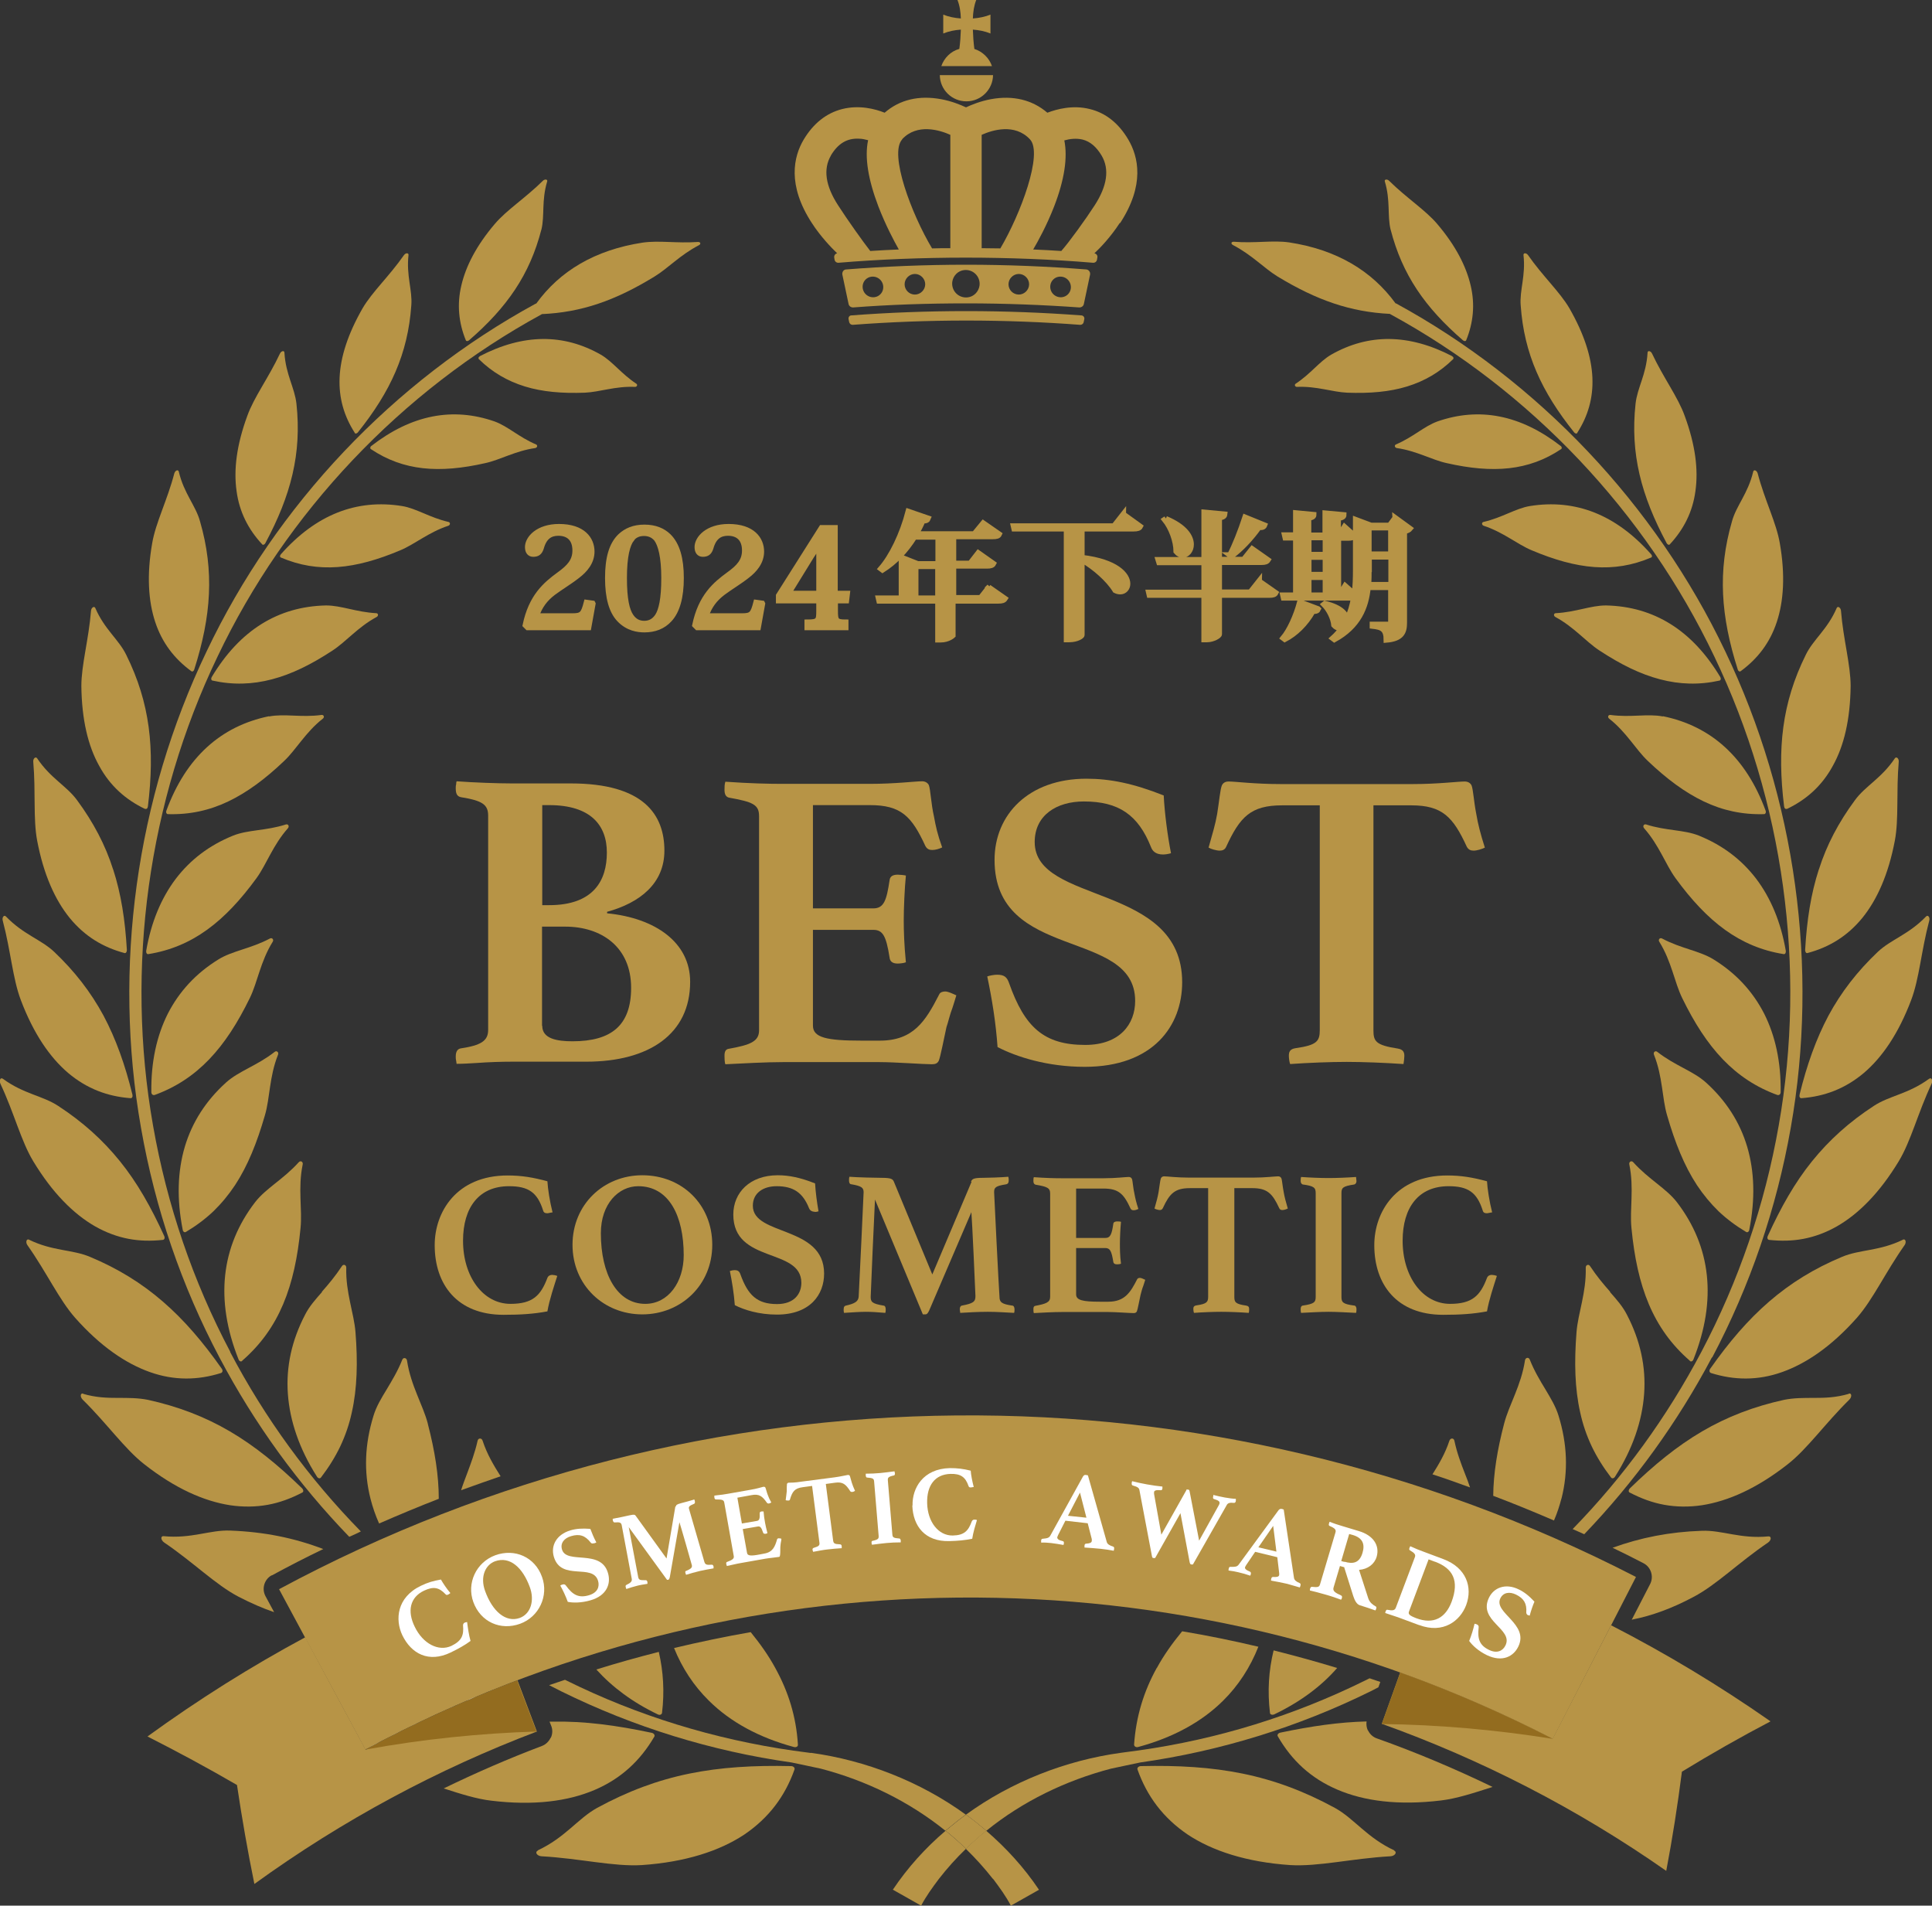 <?xml version="1.0" encoding="UTF-8"?>
<svg id="_レイヤー_2" data-name="レイヤー 2" xmlns="http://www.w3.org/2000/svg" viewBox="0 0 90 88.76">
  <rect x="0" y="0" width="90" height="88.76" fill="#333333" stroke="none"/>
  <defs>
    <style>
      .cls-1 {
        fill: #b79446;
      }

      .cls-2 {
        fill: #fff;
      }

      .cls-3 {
        fill: none;
      }

      .cls-4 {
        fill: #b79446;
        stroke: #b79446;
        stroke-width: .25px;
      }

      .cls-5 {
        fill: #936c1f;
      }
    </style>
  </defs>
  <g id="txt">
    <g>
      <path class="cls-1" d="M72.33,80.99c-17.35-8.94-38.08-8.77-55.31.5-1.34-2.49-2.68-4.98-4.02-7.47,19.69-10.6,43.38-10.79,63.21-.57-1.29,2.52-2.59,5.03-3.88,7.55Z"/>
      <g>
        <g>
          <path class="cls-1" d="M67.65,16.59c-2.02-1.05-3.9-1.06-5.64-.07-.55.32-.95.89-1.65,1.35-.08.05-.03.16.07.15.9-.04,1.64.24,2.32.27,1.07.04,1.99-.04,2.8-.29.81-.25,1.52-.66,2.14-1.27.04-.04.02-.11-.05-.14Z"/>
          <path class="cls-1" d="M66.96,19.63c-.63.23-1.13.73-1.93,1.07-.09.04-.06.15.04.17.92.13,1.63.55,2.32.7,2.16.49,3.82.36,5.33-.65.05-.03.04-.11-.02-.15-1.87-1.45-3.79-1.82-5.74-1.14Z"/>
          <path class="cls-1" d="M71.27,23.57c-.67.11-1.29.54-2.16.74-.1.02-.09.15.01.18.91.3,1.56.86,2.23,1.14,2.11.89,3.82,1.08,5.56.34.06-.02.06-.1,0-.16-1.63-1.84-3.52-2.58-5.64-2.24Z"/>
          <path class="cls-1" d="M74.81,28.2c-.71,0-1.4.31-2.33.36-.11,0-.12.13-.02.18.87.47,1.42,1.15,2.05,1.56.99.65,1.9,1.1,2.82,1.34.91.24,1.82.27,2.77.06.06-.01.08-.09.04-.16-1.31-2.19-3.1-3.29-5.32-3.34Z"/>
          <path class="cls-1" d="M77.46,33.37c-.72-.14-1.49.06-2.44-.07-.11-.01-.15.11-.05.18.8.63,1.23,1.43,1.79,1.96.88.84,1.73,1.47,2.61,1.89.88.42,1.8.62,2.81.59.06,0,.1-.08.07-.16-.91-2.48-2.54-3.94-4.78-4.4Z"/>
          <path class="cls-1" d="M83.19,44.29c-.23-1.34-.7-2.46-1.38-3.36-.68-.89-1.56-1.56-2.67-2.01-.7-.28-1.53-.22-2.46-.52-.11-.03-.17.09-.09.18.7.79.99,1.67,1.46,2.32,1.48,2.03,2.99,3.21,5.04,3.54.07.01.11-.06.1-.15Z"/>
          <path class="cls-1" d="M82.82,51c.06.02.13-.04.13-.13.02-1.4-.25-2.63-.77-3.66-.53-1.03-1.3-1.87-2.35-2.52-.66-.41-1.51-.5-2.41-.98-.1-.05-.19.06-.12.16.57.92.7,1.87,1.06,2.61,1.13,2.32,2.44,3.8,4.46,4.53Z"/>
          <path class="cls-1" d="M80.06,56.42c.38.36.81.68,1.28.96.06.04.14-.01.15-.11.28-1.42.24-2.71-.1-3.86-.34-1.14-.98-2.14-1.92-2.99-.6-.54-1.44-.78-2.27-1.43-.09-.07-.2.02-.15.14.41,1.03.37,2.01.61,2.82.37,1.28.8,2.35,1.39,3.25.3.45.63.85,1.01,1.22Z"/>
          <path class="cls-1" d="M78.72,63.39c.06.05.14.01.17-.08,1.1-2.77.81-5.25-.77-7.31-.51-.66-1.31-1.06-2.04-1.87-.08-.09-.21-.02-.18.11.23,1.11.01,2.09.1,2.96.26,2.71.99,4.68,2.72,6.18Z"/>
          <path class="cls-1" d="M75.01,60.17c-.31-.35-.63-.73-.94-1.2-.07-.11-.21-.05-.2.08.03,1.16-.36,2.11-.43,3-.11,1.39-.08,2.62.17,3.73.12.56.3,1.08.54,1.59.24.5.54.98.9,1.45.05.06.14.04.19-.05.82-1.29,1.26-2.59,1.35-3.85.09-1.26-.18-2.49-.8-3.68-.19-.38-.48-.71-.79-1.06Z"/>
          <path class="cls-1" d="M64.78,10.69c.54,2.1,1.6,3.63,3.37,5.16.06.05.13.05.15,0,.33-.81.42-1.66.21-2.55-.21-.9-.7-1.86-1.56-2.87-.55-.65-1.42-1.2-2.24-2.01-.09-.09-.23-.07-.2.03.27.9.11,1.58.27,2.25Z"/>
          <path class="cls-1" d="M73.48,20.15c.98-1.53,1.01-3.38-.37-5.79-.45-.77-1.24-1.49-1.93-2.48-.08-.11-.22-.11-.21,0,.11.97-.19,1.64-.13,2.35.16,2.25.97,4.01,2.49,5.91.05.06.12.07.15.02Z"/>
          <path class="cls-1" d="M77.79,25.35c.64-.69,1.06-1.5,1.19-2.48.14-.99,0-2.14-.5-3.5-.31-.87-.99-1.77-1.52-2.9-.06-.13-.21-.16-.21-.04-.06,1.02-.48,1.63-.56,2.38-.25,2.32.26,4.27,1.45,6.49.04.07.11.1.15.05Z"/>
          <path class="cls-1" d="M81.09,31.26c.79-.58,1.36-1.32,1.68-2.29.32-.97.4-2.19.14-3.67-.16-.95-.7-1.99-1.03-3.25-.04-.14-.18-.2-.21-.08-.24,1.02-.79,1.58-.99,2.32-.67,2.32-.52,4.41.27,6.89.02.08.09.12.14.08Z"/>
          <path class="cls-1" d="M83.24,37.68c.9-.43,1.63-1.07,2.14-2.01.52-.93.81-2.15.83-3.71,0-1-.34-2.16-.45-3.51-.01-.15-.15-.24-.2-.13-.43,1-1.09,1.46-1.44,2.18-1.11,2.24-1.34,4.38-1.01,7.06.01.09.07.14.13.11Z"/>
          <path class="cls-1" d="M84.73,40.49c-.37,1.14-.56,2.36-.64,3.76,0,.09.05.16.11.14,1.01-.27,1.85-.78,2.55-1.63.69-.85,1.22-2.03,1.52-3.61.19-1.01.06-2.26.18-3.66.02-.16-.11-.27-.18-.17-.63.94-1.37,1.28-1.86,1.95-.76,1.03-1.32,2.09-1.68,3.23Z"/>
          <path class="cls-1" d="M89.72,42.69c-.81.84-1.62,1.06-2.24,1.64-.96.91-1.71,1.88-2.3,2.97-.58,1.09-1.01,2.3-1.35,3.69-.02.09.02.17.09.16,1.07-.08,2.03-.44,2.9-1.17.86-.73,1.62-1.84,2.21-3.4.38-1,.47-2.3.84-3.69.05-.16-.06-.3-.15-.2Z"/>
          <path class="cls-1" d="M89.86,50.25c-.97.71-1.84.78-2.57,1.26-1.15.75-2.08,1.59-2.88,2.58-.8.99-1.45,2.14-2.06,3.48-.04.09-.01.17.06.18.55.06,1.09.05,1.61-.05.52-.1,1.04-.29,1.55-.58,1.01-.58,1.99-1.56,2.88-3.03.57-.94.89-2.25,1.53-3.61.07-.16,0-.32-.12-.23Z"/>
          <path class="cls-1" d="M88.65,57.74c-1.1.54-2.01.45-2.84.8-2.61,1.09-4.39,2.72-6.14,5.21-.06.08-.04.17.03.2,1.08.34,2.18.36,3.31-.04,1.13-.4,2.31-1.2,3.49-2.53.75-.85,1.33-2.12,2.22-3.38.1-.14.05-.32-.08-.26Z"/>
          <path class="cls-1" d="M86.13,64.92c-.61.18-1.14.19-1.63.19-.49,0-.94,0-1.39.09-1.41.31-2.66.79-3.82,1.47-1.16.68-2.24,1.56-3.36,2.65-.07.07-.08.17-.01.2.52.27,1.05.47,1.61.57.55.1,1.14.11,1.75.02,1.22-.19,2.56-.78,4-1.91.92-.72,1.74-1.9,2.87-3.01.13-.13.11-.32-.03-.28Z"/>
          <path class="cls-1" d="M64.96,86.19c-1.29-.6-1.87-1.48-2.77-1.98-1.43-.78-2.83-1.3-4.3-1.6-1.47-.3-3.01-.39-4.74-.35-.11,0-.19.08-.16.16.44,1.24,1.19,2.25,2.34,3.03,1.15.76,2.73,1.28,4.77,1.42,1.32.08,2.88-.31,4.67-.41.21-.01.33-.19.18-.26Z"/>
        </g>
        <g>
          <path class="cls-1" d="M22.35,16.59c2.02-1.05,3.9-1.06,5.64-.07.55.32.95.89,1.65,1.35.08.05.03.16-.07.15-.9-.04-1.64.24-2.32.27-1.07.04-1.99-.04-2.8-.29-.81-.25-1.52-.66-2.14-1.27-.04-.04-.02-.11.05-.14Z"/>
          <path class="cls-1" d="M23.04,19.63c.63.23,1.13.73,1.93,1.07.09.04.06.15-.04.17-.92.13-1.63.55-2.32.7-2.16.49-3.82.36-5.33-.65-.05-.03-.04-.11.02-.15,1.87-1.45,3.79-1.82,5.74-1.14Z"/>
          <path class="cls-1" d="M18.73,23.57c.67.11,1.29.54,2.16.74.1.02.09.15-.01.18-.91.3-1.56.86-2.23,1.14-2.11.89-3.82,1.08-5.56.34-.06-.02-.06-.1,0-.16,1.63-1.84,3.52-2.58,5.64-2.24Z"/>
          <path class="cls-1" d="M15.19,28.2c.71,0,1.4.31,2.33.36.11,0,.12.13.02.18-.87.47-1.42,1.15-2.05,1.56-.99.65-1.9,1.1-2.82,1.34-.91.24-1.82.27-2.77.06-.06-.01-.08-.09-.04-.16,1.31-2.19,3.1-3.29,5.32-3.34Z"/>
          <path class="cls-1" d="M12.54,33.37c.72-.14,1.49.06,2.44-.07.11-.01.15.11.05.18-.8.63-1.23,1.43-1.79,1.96-.88.84-1.73,1.47-2.61,1.89-.88.42-1.8.62-2.81.59-.06,0-.1-.08-.07-.16.91-2.48,2.54-3.94,4.78-4.4Z"/>
          <path class="cls-1" d="M6.81,44.29c.23-1.34.7-2.46,1.38-3.36.68-.89,1.56-1.56,2.67-2.01.7-.28,1.53-.22,2.46-.52.11-.03.17.09.09.18-.7.79-.99,1.67-1.46,2.32-1.48,2.03-2.99,3.21-5.04,3.54-.07.01-.11-.06-.1-.15Z"/>
          <path class="cls-1" d="M7.18,51c-.06.02-.13-.04-.13-.13-.02-1.4.25-2.63.77-3.66.53-1.03,1.3-1.87,2.35-2.52.66-.41,1.51-.5,2.41-.98.1-.05.19.06.12.16-.57.92-.7,1.87-1.06,2.61-1.13,2.32-2.44,3.8-4.46,4.53Z"/>
          <path class="cls-1" d="M9.94,56.42c-.38.36-.81.68-1.28.96-.06.04-.14-.01-.15-.11-.28-1.42-.24-2.71.1-3.86.34-1.14.98-2.14,1.92-2.99.6-.54,1.44-.78,2.27-1.43.09-.07.2.02.15.14-.41,1.03-.37,2.01-.61,2.82-.37,1.28-.8,2.35-1.39,3.25-.3.45-.63.85-1.01,1.22Z"/>
          <path class="cls-1" d="M11.28,63.39c-.06.05-.14.01-.17-.08-1.1-2.77-.81-5.25.77-7.31.51-.66,1.31-1.06,2.04-1.87.08-.09.21-.02.18.11-.23,1.11-.01,2.09-.1,2.96-.26,2.71-.99,4.68-2.72,6.18Z"/>
          <path class="cls-1" d="M14.99,60.17c.31-.35.63-.73.94-1.2.07-.11.21-.05.2.08-.03,1.16.36,2.11.43,3,.11,1.39.08,2.62-.17,3.73-.12.56-.3,1.08-.54,1.59-.24.5-.54.98-.9,1.45-.05.06-.14.04-.19-.05-.82-1.29-1.26-2.59-1.35-3.85-.09-1.26.18-2.49.8-3.68.19-.38.48-.71.79-1.06Z"/>
          <path class="cls-1" d="M25.22,10.69c-.54,2.1-1.6,3.63-3.37,5.16-.06.05-.13.05-.15,0-.33-.81-.42-1.66-.21-2.55.21-.9.7-1.86,1.56-2.87.55-.65,1.42-1.2,2.24-2.01.09-.09.23-.07.2.03-.27.9-.11,1.58-.27,2.25Z"/>
          <path class="cls-1" d="M16.52,20.15c-.98-1.53-1.01-3.38.37-5.79.45-.77,1.24-1.49,1.93-2.48.08-.11.22-.11.21,0-.11.97.19,1.64.13,2.35-.16,2.25-.97,4.01-2.49,5.91-.05.06-.12.07-.15.02Z"/>
          <path class="cls-1" d="M12.21,25.35c-.64-.69-1.06-1.5-1.19-2.48-.14-.99,0-2.14.5-3.5.31-.87.99-1.77,1.52-2.9.06-.13.21-.16.21-.04.06,1.02.48,1.63.56,2.38.25,2.32-.26,4.27-1.45,6.49-.04.07-.11.1-.15.05Z"/>
          <path class="cls-1" d="M8.91,31.26c-.79-.58-1.36-1.32-1.68-2.29-.32-.97-.4-2.19-.14-3.67.16-.95.7-1.99,1.03-3.25.04-.14.18-.2.21-.08.24,1.02.79,1.58.99,2.32.67,2.32.52,4.41-.27,6.89-.02.08-.09.12-.14.08Z"/>
          <path class="cls-1" d="M6.76,37.68c-.9-.43-1.63-1.07-2.14-2.01-.52-.93-.81-2.15-.83-3.71,0-1,.34-2.16.45-3.51.01-.15.15-.24.2-.13.43,1,1.09,1.46,1.44,2.18,1.11,2.24,1.34,4.38,1.01,7.06-.01.09-.07.14-.13.11Z"/>
          <path class="cls-1" d="M5.27,40.49c.37,1.14.56,2.36.64,3.76,0,.09-.05.16-.11.14-1.01-.27-1.85-.78-2.55-1.63-.69-.85-1.22-2.03-1.52-3.61-.19-1.01-.06-2.26-.18-3.66-.02-.16.11-.27.18-.17.63.94,1.37,1.28,1.86,1.95.76,1.03,1.32,2.09,1.68,3.23Z"/>
          <path class="cls-1" d="M.28,42.69c.81.84,1.62,1.06,2.24,1.64.96.91,1.71,1.88,2.3,2.97.58,1.09,1.01,2.3,1.35,3.69.02.09-.02.17-.09.16-1.07-.08-2.03-.44-2.9-1.17-.86-.73-1.62-1.84-2.21-3.4-.38-1-.47-2.3-.84-3.69-.05-.16.06-.3.15-.2Z"/>
          <path class="cls-1" d="M.14,50.25c.97.71,1.84.78,2.57,1.26,1.15.75,2.08,1.59,2.88,2.58.8.99,1.45,2.14,2.06,3.48.04.09.01.17-.06.18-.55.06-1.09.05-1.61-.05-.52-.1-1.04-.29-1.55-.58-1.01-.58-1.99-1.56-2.88-3.03-.57-.94-.89-2.25-1.53-3.61-.07-.16,0-.32.12-.23Z"/>
          <path class="cls-1" d="M1.35,57.74c1.1.54,2.01.45,2.84.8,2.61,1.09,4.39,2.72,6.14,5.21.06.08.04.17-.03.2-1.08.34-2.18.36-3.31-.04-1.13-.4-2.31-1.2-3.49-2.53-.75-.85-1.33-2.12-2.22-3.38-.1-.14-.05-.32.08-.26Z"/>
          <path class="cls-1" d="M3.87,64.92c.61.18,1.14.19,1.63.19.49,0,.94,0,1.39.09,1.41.31,2.66.79,3.82,1.47,1.16.68,2.24,1.56,3.36,2.65.07.07.08.17.01.2-.52.27-1.05.47-1.61.57-.55.1-1.14.11-1.75.02-1.22-.19-2.56-.78-4-1.91-.92-.72-1.74-1.9-2.87-3.01-.13-.13-.11-.32.03-.28Z"/>
          <path class="cls-1" d="M25.04,86.19c1.29-.6,1.87-1.48,2.77-1.98,1.43-.78,2.83-1.3,4.3-1.6,1.47-.3,3.01-.39,4.74-.35.11,0,.19.08.16.16-.44,1.24-1.19,2.25-2.34,3.03-1.15.76-2.73,1.28-4.77,1.42-1.32.08-2.88-.31-4.67-.41-.21-.01-.33-.19-.18-.26Z"/>
        </g>
      </g>
      <path class="cls-1" d="M82.47,80.17c-2.39-1.67-4.87-3.16-7.42-4.47-.91,1.76-1.81,3.52-2.72,5.28-2.31-1.19-4.69-2.22-7.1-3.09-.29.8-.57,1.6-.86,2.4,4.63,1.66,9.09,3.94,13.25,6.85.29-1.52.53-3.06.73-4.62,1.34-.82,2.71-1.6,4.12-2.34Z"/>
      <g>
        <path class="cls-1" d="M28.29,42.54c2.23.22,3.86,1.35,3.86,3.19,0,2.43-1.91,3.72-4.84,3.72h-3.45c-.48,0-1.11.02-1.65.06-.32.02-.64.04-.94.04l-.02-.14c-.02-.08-.02-.16-.02-.2,0-.28.12-.36.24-.38.92-.14,1.27-.34,1.27-.86v-9.98c0-.52-.28-.7-1.27-.86-.2-.04-.24-.2-.24-.42,0-.04,0-.12.02-.18,0-.04,0-.08.02-.14.8.06,1.93.1,2.57.1h2.75c3.39,0,4.36,1.45,4.36,3.13,0,1.53-1.14,2.43-2.67,2.85v.06ZM25.58,42.16c2.09,0,2.69-1.17,2.69-2.45s-.76-2.21-2.69-2.21h-.32v4.66h.32ZM25.26,47.78c0,.6.68.72,1.41.72,1.81,0,2.73-.74,2.73-2.49,0-1.91-1.39-2.85-3.07-2.85h-1.08v4.62Z"/>
        <path class="cls-1" d="M37.87,37.51v4.8h2.81c.5,0,.62-.38.76-1.31.02-.2.18-.26.38-.26.08,0,.3.02.38.04-.06.6-.1,1.53-.1,2.09,0,.48.02,1.14.1,1.95-.08.04-.3.06-.38.06-.22,0-.36-.08-.38-.28-.16-1.02-.32-1.29-.76-1.29h-2.81v4.46c0,.56.64.7,2.27.7h.84c1.57,0,2.13-.9,2.77-2.15.04-.1.16-.14.28-.14.14,0,.34.1.52.18-.06.2-.12.4-.18.58-.12.3-.2.68-.28.9-.12.54-.28,1.39-.36,1.57-.06.12-.16.16-.32.16-.4,0-1.73-.1-2.43-.1h-4.52c-.78,0-1.87.06-2.67.1-.04-.1-.04-.32-.04-.4,0-.2.06-.3.2-.32,1-.18,1.41-.34,1.41-.86v-9.98c0-.54-.3-.66-1.41-.86-.14-.04-.2-.16-.2-.36,0-.12,0-.26.04-.38,1.13.08,2.01.1,2.65.1h4.08c1.19,0,2.11-.12,2.43-.12.14,0,.26.06.32.18.08.22.1.86.24,1.47.08.44.16.82.38,1.43-.12.06-.3.12-.46.12-.14,0-.24-.04-.32-.18-.64-1.39-1.13-1.91-2.59-1.91h-2.65Z"/>
        <path class="cls-1" d="M54.18,39.8c-.36,0-.5-.18-.56-.34-.6-1.51-1.51-2.13-3.13-2.13-1.27,0-2.29.64-2.29,1.89,0,2.93,6.87,1.89,6.87,6.53,0,2.03-1.35,3.94-4.54,3.94-1.73,0-3.17-.46-4.06-.92-.08-1.14-.26-2.25-.48-3.29.1-.04.32-.08.46-.08.32,0,.46.1.56.4.72,2.03,1.61,2.87,3.54,2.87,1.63,0,2.33-.98,2.33-2.05,0-3.41-6.55-1.81-6.55-6.57,0-2.11,1.59-3.78,4.28-3.78,1.1,0,2.19.22,3.6.78.04.8.18,1.89.34,2.69-.12.04-.28.06-.38.06Z"/>
        <path class="cls-1" d="M63.98,37.51v10.47c0,.52.1.7,1.14.86.22.04.3.14.3.34,0,.08-.02.28-.04.38-.86-.06-1.91-.1-2.65-.1s-1.79.04-2.63.1c-.04-.1-.06-.3-.06-.38,0-.18.04-.32.32-.36.98-.14,1.12-.32,1.12-.84v-10.47h-1.75c-1.47,0-1.97.54-2.61,1.93-.06.14-.18.18-.3.18-.16,0-.42-.08-.52-.14.18-.64.32-1.1.4-1.57.1-.62.14-1.14.22-1.33.06-.12.16-.18.32-.18.3,0,1.21.12,2.43.12h6.13c1.19,0,2.11-.12,2.43-.12.14,0,.26.06.32.18.08.2.1.72.22,1.33.08.48.2.94.4,1.57-.12.06-.36.14-.52.14-.14,0-.24-.04-.32-.18-.64-1.39-1.14-1.93-2.59-1.93h-1.75Z"/>
      </g>
      <g>
        <path class="cls-1" d="M20.25,57.99c0-1.52,1-3.24,3.4-3.24.65,0,1.18.09,1.85.27.02.35.11.94.24,1.45-.06,0-.19.04-.24.04-.1,0-.17-.02-.2-.13-.27-.85-.69-1.13-1.59-1.13-1.39,0-2.14.98-2.14,2.54,0,1.68.94,2.94,2.21,2.94,1.04,0,1.41-.39,1.72-1.21.04-.1.13-.14.22-.14.06,0,.17.02.24.05-.14.44-.37,1.12-.46,1.65-.63.12-1.26.16-2.04.16-2.17,0-3.21-1.42-3.21-3.24Z"/>
        <path class="cls-1" d="M29.92,54.74c1.85,0,3.26,1.36,3.26,3.24s-1.46,3.24-3.26,3.24-3.25-1.36-3.25-3.24,1.45-3.24,3.25-3.24ZM31.85,58.46c0-1.83-.69-3.21-2.12-3.21-.91,0-1.74.82-1.74,2.19,0,1.91.76,3.29,2.07,3.29,1.07,0,1.79-1.01,1.79-2.27Z"/>
        <path class="cls-1" d="M37.96,56.44c-.17,0-.24-.09-.27-.16-.29-.73-.73-1.03-1.51-1.03-.62,0-1.11.31-1.11.91,0,1.42,3.32.91,3.32,3.16,0,.98-.65,1.91-2.2,1.91-.84,0-1.53-.22-1.96-.44-.04-.55-.13-1.09-.23-1.59.05-.02.15-.04.22-.04.15,0,.22.05.27.19.35.98.78,1.39,1.71,1.39.79,0,1.13-.47,1.13-.99,0-1.65-3.17-.88-3.17-3.18,0-1.02.77-1.83,2.07-1.83.53,0,1.06.11,1.74.38.02.39.09.91.16,1.3-.06.02-.13.03-.18.03Z"/>
        <path class="cls-1" d="M45.23,55.04c.06-.12.1-.18.55-.18.21,0,.86-.02,1.19-.05.02.06.02.13.02.17,0,.1-.03.16-.11.18-.51.08-.57.15-.57.37,0,.09.22,4.51.25,4.87,0,.25.1.34.59.41.07,0,.11.07.11.18,0,.04,0,.12-.02.16-.45-.02-.77-.05-1.23-.05-.42,0-.96.03-1.28.05,0-.05-.02-.13-.02-.16,0-.13.06-.18.1-.18.53-.1.63-.18.63-.44,0-.11-.16-3.64-.19-3.91l-1.97,4.59c-.06.12-.1.17-.17.17-.03,0-.09,0-.12,0l-2.23-5.35c-.03.51-.2,4.42-.2,4.53,0,.24.06.32.59.41.07,0,.11.06.11.18,0,.04,0,.11-.02.16-.35-.03-.64-.05-.92-.05-.25,0-.69.03-1,.05-.02-.05-.02-.13-.02-.16,0-.13.05-.17.11-.18.39-.09.57-.18.59-.41.02-.32.23-4.79.23-4.87,0-.21-.1-.29-.57-.37-.08,0-.11-.08-.11-.18,0-.04,0-.12.02-.17.34.03,1.28.05,1.52.05.45,0,.5.07.55.18l1.79,4.32,1.83-4.32Z"/>
        <path class="cls-1" d="M50.13,55.34v2.32h1.36c.24,0,.3-.18.37-.64,0-.1.09-.13.18-.13.04,0,.14,0,.18.02-.03.29-.05.74-.05,1.01,0,.23,0,.55.05.94-.04.02-.14.03-.18.03-.11,0-.17-.04-.18-.13-.08-.49-.15-.63-.37-.63h-1.36v2.16c0,.27.31.34,1.1.34h.4c.76,0,1.03-.43,1.34-1.04.02-.05.08-.07.13-.07.07,0,.16.05.25.09-.03.1-.06.19-.09.28-.06.14-.1.33-.13.43-.06.26-.13.67-.17.76-.03.06-.08.08-.15.08-.19,0-.84-.05-1.17-.05h-2.19c-.38,0-.91.03-1.29.05-.02-.05-.02-.15-.02-.19,0-.1.03-.14.1-.15.48-.09.68-.16.68-.41v-4.82c0-.26-.14-.32-.68-.41-.07-.02-.1-.08-.1-.17,0-.06,0-.13.02-.18.55.04.97.05,1.28.05h1.97c.58,0,1.02-.06,1.17-.06.07,0,.12.03.15.09.04.11.05.41.12.71.04.21.08.39.18.69-.06.03-.14.06-.22.06-.07,0-.12-.02-.15-.09-.31-.67-.55-.92-1.25-.92h-1.28Z"/>
        <path class="cls-1" d="M57.5,55.34v5.06c0,.25.05.34.55.41.11.02.14.07.14.16,0,.04,0,.13-.02.18-.41-.03-.92-.05-1.28-.05s-.87.02-1.27.05c-.02-.05-.03-.14-.03-.18,0-.09.02-.15.15-.17.47-.07.54-.15.54-.4v-5.06h-.85c-.71,0-.95.26-1.26.93-.03.07-.09.09-.14.09-.08,0-.2-.04-.25-.07.09-.31.15-.53.19-.76.05-.3.07-.55.11-.65.03-.06.08-.09.15-.09.14,0,.59.06,1.17.06h2.97c.58,0,1.02-.06,1.17-.06.07,0,.12.03.15.09.04.1.05.35.11.65.04.23.1.45.19.76-.06.03-.17.07-.25.07-.07,0-.12-.02-.15-.09-.31-.67-.55-.93-1.25-.93h-.85Z"/>
        <path class="cls-1" d="M62.49,60.4c0,.25.05.34.6.41.06,0,.1.08.1.16,0,.04,0,.13-.02.18-.41-.02-.92-.05-1.28-.05s-.88.03-1.28.05c-.02-.05-.02-.14-.02-.18,0-.09.03-.15.1-.16.54-.08.6-.16.6-.41v-4.82c0-.25-.06-.34-.6-.41-.07-.02-.1-.09-.1-.16,0-.04,0-.13.02-.19.4.03.91.05,1.28.05s.87-.02,1.28-.05c0,.06.02.15.02.19,0,.08-.04.14-.1.16-.55.08-.6.16-.6.41v4.82Z"/>
        <path class="cls-1" d="M64.02,57.99c0-1.52,1-3.24,3.4-3.24.65,0,1.18.09,1.85.27.02.35.11.94.24,1.45-.06,0-.19.04-.24.04-.1,0-.17-.02-.2-.13-.27-.85-.69-1.13-1.59-1.13-1.39,0-2.14.98-2.14,2.54,0,1.68.94,2.94,2.21,2.94,1.04,0,1.41-.39,1.72-1.21.04-.1.13-.14.22-.14.06,0,.17.02.24.05-.14.44-.37,1.12-.46,1.65-.63.12-1.26.16-2.04.16-2.17,0-3.21-1.42-3.21-3.24Z"/>
      </g>
      <g>
        <path class="cls-4" d="M27.62,28.12l-.2,1.11h-2.84l-.11-.11c.28-1.34.95-1.9,1.58-2.36.47-.34.74-.63.74-1.12,0-.55-.31-.81-.78-.81-.38,0-.66.18-.8.69-.07.22-.18.29-.37.29-.16,0-.26-.11-.26-.33,0-.4.48-.95,1.46-.95,1.12,0,1.53.59,1.53,1.16,0,.49-.32.86-.66,1.12-.38.3-.78.53-1.14.8-.37.28-.63.62-.78,1.08h1.68c.44,0,.51-.09.65-.63l.29.04Z"/>
        <path class="cls-4" d="M28.85,28.85c-.36-.38-.54-1.01-.54-1.93s.18-1.56.59-1.95c.27-.25.62-.41,1.12-.41s.86.16,1.12.41c.41.4.59,1.06.59,1.95s-.18,1.54-.54,1.93c-.3.33-.7.48-1.17.48-.3,0-.77-.06-1.17-.48ZM29.43,25.1c-.2.26-.35.8-.35,1.82s.13,1.51.31,1.78c.17.25.38.34.62.34s.45-.09.62-.34c.18-.28.3-.8.3-1.78s-.15-1.55-.35-1.82c-.17-.2-.38-.26-.58-.26-.21,0-.41.06-.58.26Z"/>
        <path class="cls-4" d="M35.52,28.12l-.2,1.11h-2.84l-.11-.11c.28-1.34.95-1.9,1.58-2.36.47-.34.74-.63.74-1.12,0-.55-.31-.81-.78-.81-.38,0-.66.18-.8.69-.07.22-.18.29-.37.29-.16,0-.26-.11-.26-.33,0-.4.48-.95,1.46-.95,1.12,0,1.53.59,1.53,1.16,0,.49-.32.86-.66,1.12-.38.3-.78.53-1.14.8-.37.28-.63.62-.78,1.08h1.68c.44,0,.51-.09.65-.63l.29.04Z"/>
        <path class="cls-4" d="M38.15,27.98h-1.88v-.24l2-3.16h.63v3.06h.57l-.04.34h-.52v.47c0,.45.03.53.49.53v.25h-1.8v-.25c.53,0,.55-.08.55-.53v-.47ZM38.14,25.33c-.08.13-.18.35-.35.59l-1.06,1.72h1.42v-1.73c0-.17,0-.39.01-.59h-.03Z"/>
        <path class="cls-4" d="M46.06,27.35l.76.53c-.05.08-.13.11-.31.11h-2.12v1.61s-.21.2-.57.2h-.13v-1.81h-2.74l-.03-.13h1.07v-1.9l.76.3h.95v-1.25h-1.1c-.42.67-.92,1.18-1.49,1.54l-.08-.06c.5-.57,1-1.59,1.28-2.67l.93.32c-.03.08-.09.13-.25.11-.09.22-.2.43-.31.62h2.7l.42-.51.75.52c-.04.09-.13.11-.3.11h-1.83v1.25h.77l.38-.49.71.5c-.04.08-.13.11-.3.11h-1.56v1.48h1.26l.41-.52ZM42.66,27.86h1.03v-1.48h-1.03v1.48Z"/>
        <path class="cls-4" d="M52.33,23.95l.79.57c-.04.08-.13.11-.31.11h-2.41v1.34c1.61.19,2.13.81,2.13,1.22,0,.21-.15.37-.34.37-.08,0-.16-.02-.24-.06-.31-.51-.96-1.08-1.55-1.42v3.5c0,.05-.23.21-.59.21h-.13v-5.16h-2.44l-.03-.13h4.68l.44-.56Z"/>
        <path class="cls-4" d="M58.66,27.07l.77.54c-.04.08-.12.11-.3.11h-2.33v1.82c0,.08-.3.25-.57.25h-.14v-2.07h-2.55l-.03-.13h2.58v-1.39h-2.1l-.04-.13h2.14v-2.21l.96.09c-.01.09-.06.14-.25.16v1.95h1.13l.4-.5.74.52c-.05.08-.13.11-.3.11h-1.97v1.39h1.44l.42-.53ZM54.31,24.16c.89.37,1.18.84,1.18,1.2,0,.28-.18.49-.39.49-.11,0-.21-.04-.31-.16,0-.49-.23-1.11-.54-1.49l.06-.04ZM57.29,25.85c.22-.41.5-1.12.71-1.76l.91.37c-.03.08-.1.12-.26.1-.38.53-.84,1.02-1.29,1.35l-.08-.06Z"/>
        <path class="cls-4" d="M64.99,24.11l.7.51c-.04.05-.14.11-.27.13v4.25c0,.43-.11.75-.84.81,0-.51-.2-.6-.65-.65v-.08h.76c.08,0,.1-.03.1-.09v-1.63h-1.06c-.09.92-.44,1.81-1.57,2.43l-.08-.06c.18-.16.32-.33.45-.51-.04.02-.09.03-.13.03-.09,0-.18-.04-.26-.13-.03-.33-.23-.73-.47-.97l.05-.04c.76.18,1.01.5,1.02.76.16-.33.26-.67.32-1.04-.04.01-.1.02-.18.02h-3.09l-.03-.13h.6v-2.67h-.49l-.03-.13h.52v-1.03l.84.08c0,.09-.06.13-.24.16v.8h.77v-1.03l.87.08c0,.09-.07.13-.26.16v.79h.04l.25-.4.47.42c-.04.08-.13.11-.28.11h-.47v2.67h.03l.28-.45.43.38c.05-.36.06-.74.06-1.12v-2.34l.72.27h.86l.26-.35ZM61.41,28.37c-.03.07-.09.11-.25.1-.34.6-.81,1.05-1.31,1.31l-.08-.06c.3-.36.6-1.01.78-1.68l.85.32ZM61.74,25.04h-.77v.79h.77v-.79ZM60.97,25.95v.81h.77v-.81h-.77ZM60.97,26.89v.83h.77v-.83h-.77ZM63.77,26.52c0,.23,0,.47-.02.71h1.05v-1.29h-1.02v.58ZM64.79,24.58h-1.02v1.23h1.02v-1.23Z"/>
      </g>
      <path class="cls-1" d="M17.03,81.49c-.94-1.74-1.88-3.49-2.81-5.23-2.53,1.36-4.98,2.9-7.35,4.62,1.42.72,2.81,1.47,4.17,2.26.23,1.55.5,3.09.81,4.61,4.13-2.99,8.55-5.35,13.16-7.1-.3-.79-.6-1.59-.9-2.38-2.4.91-4.76,1.99-7.06,3.22Z"/>
      <path class="cls-3" d="M21.31,79.4c.12-.05.25-.11.37-.16-.12.05-.25.11-.37.16Z"/>
      <path class="cls-3" d="M66.38,78.32c-.14-.05-.27-.1-.41-.15.14.05.27.1.41.15Z"/>
      <path class="cls-3" d="M65.4,77.96s.07.03.1.04c-.03-.01-.07-.03-.1-.04h0Z"/>
      <path class="cls-3" d="M23.06,78.66c.12-.05.25-.1.37-.15-.12.05-.25.1-.37.15Z"/>
      <path class="cls-3" d="M22.18,79.02c.12-.05.25-.1.37-.15-.12.05-.25.1-.37.15Z"/>
      <path class="cls-3" d="M72.33,80.99c.91-1.76,1.81-3.52,2.72-5.28h0c-.91,1.76-1.81,3.52-2.72,5.28Z"/>
      <path class="cls-3" d="M19.58,80.19c.12-.06.24-.11.36-.17-.12.06-.24.11-.36.17Z"/>
      <path class="cls-3" d="M17.87,81.04c.09-.05.19-.1.28-.14-.09.05-.19.09-.28.14Z"/>
      <path class="cls-3" d="M14.21,76.26h0c.94,1.74,1.88,3.49,2.81,5.23-.94-1.74-1.88-3.49-2.81-5.23Z"/>
      <path class="cls-3" d="M18.72,80.61c.11-.06.22-.11.33-.16-.11.05-.22.11-.33.16Z"/>
      <path class="cls-3" d="M20.44,79.79c.12-.06.24-.11.37-.16-.12.05-.24.11-.37.16Z"/>
      <path class="cls-3" d="M71.5,80.56c-.09-.05-.19-.09-.29-.14.1.05.19.09.29.14Z"/>
      <path class="cls-3" d="M23.95,78.32s.09-.04.14-.05c0,0,0,0,0,0-.05.02-.09.04-.14.06Z"/>
      <path class="cls-3" d="M70.65,80.16c-.11-.05-.23-.11-.35-.16.12.05.23.11.35.16Z"/>
      <path class="cls-3" d="M69.81,79.76c-.12-.06-.25-.11-.37-.17.12.06.25.11.37.17Z"/>
      <path class="cls-3" d="M68.96,79.38c-.13-.06-.26-.11-.39-.17.13.06.26.11.39.17Z"/>
      <path class="cls-3" d="M68.1,79.01c-.13-.06-.26-.11-.4-.16.13.05.26.11.4.16Z"/>
      <path class="cls-1" d="M72.74,69.8c.32-1.26.27-2.55-.14-3.87-.13-.42-.36-.8-.61-1.22-.25-.41-.52-.86-.73-1.39-.05-.12-.2-.09-.22.04-.18,1.18-.74,2.06-.97,2.94-.32,1.22-.5,2.33-.51,3.37.95.36,1.9.75,2.83,1.15.15-.34.26-.69.35-1.03Z"/>
      <path class="cls-1" d="M68.24,68.63c-.18-.46-.37-.96-.49-1.53-.03-.13-.18-.13-.23,0-.2.61-.5,1.11-.79,1.57.59.19,1.17.4,1.75.61-.07-.21-.15-.43-.24-.65Z"/>
      <path class="cls-1" d="M59.16,79.78c0,.08.11.11.2.07,1.21-.58,2.19-1.31,2.93-2.16-.98-.3-1.97-.57-2.96-.82-.23.94-.29,1.9-.17,2.91Z"/>
      <path class="cls-1" d="M53.89,77.68c-.61,1.1-.97,2.27-1.06,3.58,0,.08.09.14.19.11,1.63-.44,2.96-1.17,3.95-2.15.72-.71,1.27-1.56,1.65-2.52-1.18-.28-2.36-.52-3.55-.72-.46.56-.86,1.12-1.18,1.71Z"/>
      <path class="cls-1" d="M63.72,80.6c-.06-.13-.08-.28-.06-.42-1.27.03-2.58.22-4.01.52-.11.02-.17.11-.12.18.64,1.11,1.53,1.95,2.78,2.48,1.24.53,2.83.74,4.82.5.74-.09,1.53-.35,2.4-.63-1.76-.85-3.56-1.61-5.39-2.26-.18-.06-.33-.2-.41-.37Z"/>
      <path class="cls-1" d="M41.6,88.02l1.31.74c.23-.44.53-.85.83-1.25.39-.5.81-.97,1.26-1.4-.3-.29-.62-.57-.95-.84-.94.8-1.77,1.72-2.46,2.75Z"/>
      <path class="cls-1" d="M65.23,77.9h0c.06.02.12.04.17.06h0c-.06-.02-.12-.04-.17-.06Z"/>
      <path class="cls-1" d="M63.8,78.17c-.07.03-.13.07-.2.1-3.32,1.64-6.87,2.74-10.56,3.26,0,0,0,0,0,0h0s-.82.11-.82.11c-2.56.35-5.1,1.34-7.22,2.88.33.24.64.49.95.75,1.69-1.37,3.7-2.34,5.8-2.89.36-.08,1-.21,1.37-.29,0,0,0,0,0,0,0,0,0,0,0,0,0,0,0,0,0,0,3.74-.53,7.35-1.65,10.72-3.31.12-.06.24-.12.37-.19l.09-.25c-.17-.06-.33-.11-.5-.17Z"/>
      <path class="cls-1" d="M79.76,63.23c1.77-3.35,3-6.95,3.66-10.7,1.32-7.46.23-15.34-3.05-22.19-3.25-6.83-8.7-12.59-15.34-16.21,0,0-.01,0-.02,0-1.1-1.51-2.73-2.5-4.96-2.84-.77-.11-1.57.05-2.58-.03-.12,0-.14.09-.04.15.9.47,1.44,1.07,2.07,1.46,1.84,1.12,3.42,1.66,5.25,1.75,0,0,0,0,.01.01,6.54,3.56,11.9,9.23,15.1,15.95,3.23,6.74,4.3,14.5,3,21.84-.65,3.7-1.86,7.24-3.6,10.54-1.61,3.05-3.63,5.83-6,8.26.18.08.36.16.54.24,2.34-2.44,4.34-5.2,5.95-8.24Z"/>
      <path class="cls-1" d="M19.93,66.31c-.23-.88-.79-1.76-.97-2.94-.02-.13-.17-.16-.22-.04-.21.53-.48.97-.73,1.39-.25.41-.48.79-.61,1.22-.41,1.32-.46,2.61-.14,3.87.1.39.23.77.4,1.15.92-.4,1.85-.79,2.78-1.15,0-1.08-.18-2.22-.51-3.49Z"/>
      <path class="cls-1" d="M22.48,67.1c-.04-.13-.2-.13-.23,0-.13.58-.32,1.07-.49,1.53-.1.27-.2.52-.28.78.61-.22,1.23-.44,1.84-.65-.31-.49-.63-1.02-.84-1.66Z"/>
      <path class="cls-1" d="M30.64,79.85c.09.05.19.01.2-.07.12-.99.06-1.92-.15-2.84-.98.25-1.95.52-2.91.82.74.82,1.69,1.53,2.86,2.09Z"/>
      <path class="cls-1" d="M33.03,79.22c.99.98,2.32,1.71,3.95,2.15.1.03.2-.02.19-.11-.08-1.31-.45-2.48-1.06-3.58-.31-.57-.7-1.12-1.14-1.66-1.2.21-2.39.46-3.57.74.38.94.92,1.76,1.62,2.45Z"/>
      <path class="cls-1" d="M12.66,73.38c.79-.43,1.59-.84,2.4-1.23-1.36-.52-2.76-.8-4.33-.86-.95-.04-1.81.39-3.11.26-.15-.01-.13.18.02.29,1.36.92,2.4,1.97,3.47,2.53.58.3,1.13.54,1.66.72l-.4-.74c-.19-.35-.06-.79.29-.98Z"/>
      <path class="cls-1" d="M25.65,80.94c-.08.17-.22.31-.4.38-1.56.59-3.08,1.25-4.58,1.98.8.26,1.53.49,2.21.57,1.98.24,3.58.03,4.82-.5,1.24-.53,2.13-1.37,2.78-2.48.04-.07-.02-.16-.12-.18-1.65-.35-3.14-.55-4.6-.52-.05,0-.11,0-.16,0l.08.2c.07.18.06.38-.02.55Z"/>
      <path class="cls-1" d="M46.26,87.51c.3.4.6.81.83,1.25l1.31-.74c-.69-1.03-1.52-1.94-2.46-2.75-.33.26-.64.54-.95.84.45.44.87.9,1.26,1.4Z"/>
      <path class="cls-1" d="M10.73,62.97c-1.74-3.29-2.95-6.84-3.6-10.54-1.3-7.35-.23-15.1,3-21.84,3.2-6.73,8.57-12.39,15.1-15.95,0,0,0,0,.01-.01,1.83-.08,3.41-.62,5.25-1.75.64-.39,1.17-.99,2.07-1.46.1-.05.08-.15-.04-.15-1.01.07-1.81-.08-2.58.03-2.23.34-3.87,1.33-4.96,2.84,0,0-.01,0-.02,0-6.64,3.62-12.09,9.37-15.34,16.21-3.28,6.85-4.37,14.72-3.05,22.19.66,3.76,1.89,7.36,3.66,10.7,1.63,3.08,3.66,5.88,6.04,8.34.18-.08.36-.16.54-.25-2.41-2.46-4.46-5.26-6.09-8.36Z"/>
      <path class="cls-1" d="M37.78,81.65s-.82-.11-.82-.11h0s0,0,0,0c-3.69-.53-7.24-1.62-10.56-3.26-.03-.01-.05-.03-.08-.04-.25.08-.49.17-.74.25.19.1.38.19.57.29,3.37,1.66,6.98,2.78,10.72,3.31,0,0,0,0,0,0,0,0,0,0,0,0,0,0,0,0,0,0,.37.08,1.01.21,1.37.29,2.1.55,4.1,1.52,5.8,2.89.31-.26.62-.51.95-.75-2.12-1.54-4.66-2.53-7.22-2.88Z"/>
      <path class="cls-1" d="M44.05,85.27c.33.26.64.54.95.84.3-.29.62-.57.95-.84-.31-.26-.62-.51-.95-.75-.33.24-.64.49-.95.75Z"/>
      <path class="cls-1" d="M82.38,71.56c-1.3.13-2.16-.3-3.11-.26-1.5.05-2.85.32-4.15.79.48.23.96.47,1.44.72.35.18.49.62.31.97l-.84,1.63-.02.03s.03,0,.05-.01c.87-.17,1.82-.51,2.83-1.05,1.07-.56,2.11-1.61,3.47-2.53.16-.11.17-.3.02-.29Z"/>
      <path class="cls-2" d="M19.06,80.45c.17-.09.35-.17.52-.25-.17.08-.35.17-.52.25Z"/>
      <path class="cls-2" d="M19.94,80.03c.17-.08.34-.16.51-.24-.17.08-.34.16-.51.24Z"/>
      <path class="cls-2" d="M22.55,78.87c.17-.07.34-.14.51-.21-.17.07-.34.14-.51.21Z"/>
      <path class="cls-2" d="M20.81,79.62c.17-.08.33-.15.5-.22-.17.07-.34.15-.5.22Z"/>
      <path class="cls-2" d="M21.68,79.24c.17-.07.34-.14.5-.22-.17.07-.34.14-.5.22Z"/>
      <path class="cls-2" d="M23.43,78.52c.17-.07.34-.13.51-.2-.17.07-.34.13-.51.2Z"/>
      <path class="cls-2" d="M17.03,81.49c.28-.15.56-.3.84-.45-.28.15-.56.29-.84.45Z"/>
      <path class="cls-2" d="M18.15,80.9c.19-.1.38-.19.57-.29-.19.09-.38.19-.57.29Z"/>
      <path class="cls-5" d="M17.03,81.49c2.3-1.24,4.66-2.31,7.06-3.22.3.79.6,1.59.9,2.38-2.6.08-5.27.35-7.96.84Z"/>
      <g>
        <path class="cls-2" d="M18.74,76.16c-.34-.72-.26-1.76.87-2.3.31-.15.58-.23.93-.29.09.16.26.42.44.63-.02.02-.08.06-.1.07-.05.02-.09.03-.12-.01-.32-.34-.58-.37-1.01-.17-.65.31-.79.95-.43,1.68.38.79,1.11,1.17,1.71.89.49-.24.58-.5.54-.96,0-.05.03-.1.07-.12.03-.01.09-.03.12-.03.03.24.08.61.16.88-.27.2-.56.36-.93.54-1.02.49-1.83.06-2.25-.81Z"/>
        <path class="cls-2" d="M23.07,72.44c.91-.33,1.85.08,2.18,1.01.32.88-.14,1.86-1.02,2.18-.91.33-1.84-.08-2.18-1.01-.32-.88.13-1.85,1.02-2.18ZM24.68,73.92c-.33-.9-.92-1.45-1.62-1.2-.44.16-.71.71-.46,1.39.34.94.96,1.48,1.61,1.25.52-.19.7-.82.47-1.44Z"/>
        <path class="cls-2" d="M27.67,71.88c-.09.03-.13,0-.16-.04-.25-.32-.52-.41-.91-.29-.31.09-.51.32-.42.62.21.71,1.81-.04,2.14,1.09.15.49-.04,1.06-.82,1.28-.42.12-.8.12-1.05.07-.1-.27-.22-.53-.35-.76.02-.02.07-.04.11-.05.08-.02.12,0,.16.06.32.44.6.58,1.07.44.4-.12.5-.4.42-.67-.25-.83-1.72.03-2.06-1.12-.15-.51.11-1.03.77-1.23.27-.08.55-.1.93-.07.07.19.18.45.28.63-.03.02-.06.03-.09.04Z"/>
        <path class="cls-2" d="M31.48,70.17c.02-.07.03-.1.26-.16.11-.03.43-.11.6-.17.02.03.03.07.03.09.01.05,0,.09-.03.11-.25.1-.27.15-.24.25.01.04.66,2.27.71,2.45.04.13.09.16.35.14.04,0,.06.02.08.08,0,.02,0,.06,0,.09-.23.04-.4.07-.63.12-.22.05-.49.13-.65.18-.01-.02-.02-.06-.03-.08-.02-.07,0-.1.03-.1.26-.11.3-.17.26-.3-.01-.05-.52-1.83-.57-1.97l-.45,2.57c-.02.07-.03.1-.07.11-.01,0-.04.01-.06,0l-1.78-2.45c.05.26.43,2.27.44,2.33.03.12.07.15.35.14.04,0,.06.02.08.08,0,.02,0,.06,0,.09-.18.03-.33.05-.48.09-.13.03-.35.1-.5.15-.02-.02-.02-.06-.03-.08-.02-.07,0-.09.03-.11.19-.09.27-.16.25-.28-.03-.16-.46-2.47-.47-2.51-.03-.11-.08-.14-.33-.12-.04,0-.06-.03-.08-.08,0-.02-.01-.06-.01-.09.18-.03.66-.13.78-.16.23-.05.26-.03.3.03l1.43,1.98.41-2.42Z"/>
        <path class="cls-2" d="M34.35,69.76l.21,1.2.7-.12c.12-.02.14-.12.13-.36,0-.05.03-.07.08-.08.02,0,.08,0,.1,0,.01.15.04.39.07.53.02.12.06.28.11.48-.02.01-.07.03-.09.03-.05,0-.09,0-.11-.05-.08-.25-.14-.31-.25-.29l-.7.12.2,1.11c.02.14.19.15.6.07l.21-.04c.39-.07.49-.32.59-.66,0-.03.03-.04.06-.05.03,0,.09,0,.14.02,0,.05-.01.1-.02.15-.02.08-.02.18-.03.24,0,.14,0,.36-.02.41,0,.03-.03.05-.07.05-.1.02-.44.05-.61.08l-1.13.2c-.19.03-.46.1-.66.14-.01-.02-.02-.08-.03-.1,0-.05,0-.08.04-.09.24-.09.34-.15.31-.28l-.44-2.48c-.02-.13-.1-.15-.39-.15-.04,0-.06-.03-.07-.08,0-.03-.01-.06,0-.1.29-.03.51-.06.66-.09l1.02-.18c.3-.05.52-.12.6-.14.04,0,.07,0,.09.03.03.05.06.21.12.36.04.11.08.2.16.34-.03.02-.07.04-.11.05-.03,0-.06,0-.09-.03-.22-.32-.37-.43-.73-.36l-.66.12Z"/>
        <path class="cls-2" d="M38.47,69.12l.34,2.63c.02.13.05.17.31.18.06,0,.08.03.09.08,0,.02,0,.07,0,.1-.22.01-.48.04-.67.06-.19.02-.45.07-.66.11-.01-.02-.02-.07-.03-.09,0-.05,0-.08.07-.1.24-.07.27-.12.25-.25l-.34-2.63-.44.06c-.37.05-.48.2-.59.57-.01.04-.04.05-.07.05-.04,0-.11,0-.13-.02.02-.17.04-.29.05-.41,0-.16,0-.29.01-.34.01-.03.03-.05.07-.06.08,0,.31,0,.61-.05l1.54-.2c.3-.04.53-.1.61-.11.04,0,.07,0,.09.03.03.05.05.18.1.33.04.12.08.23.15.38-.03.02-.09.05-.13.05-.04,0-.06,0-.09-.03-.21-.33-.35-.45-.71-.4l-.44.06Z"/>
        <path class="cls-2" d="M41.57,71.47c.01.13.04.17.33.19.03,0,.05.04.06.08,0,.02,0,.07,0,.1-.22,0-.48.01-.67.03-.19.02-.46.05-.67.08-.01-.02-.02-.07-.02-.09,0-.05,0-.08.04-.09.28-.06.3-.11.29-.24l-.21-2.52c-.01-.13-.04-.17-.33-.19-.04,0-.05-.04-.06-.08,0-.02,0-.07,0-.1.21,0,.48-.01.67-.03.19-.02.45-.05.67-.08,0,.03.02.08.02.1,0,.04-.01.08-.04.09-.28.06-.3.11-.29.24l.21,2.52Z"/>
        <path class="cls-2" d="M42.51,70.12c-.02-.8.48-1.71,1.74-1.74.34,0,.62.03.97.12.01.18.07.49.14.76-.03,0-.1.02-.13.02-.05,0-.09,0-.11-.06-.15-.44-.38-.58-.84-.57-.73.02-1.11.54-1.09,1.36.02.88.53,1.52,1.19,1.51.54-.01.73-.22.89-.66.02-.05.07-.08.11-.08.03,0,.09,0,.13.02-.07.23-.18.59-.22.87-.33.07-.66.1-1.07.11-1.13.03-1.69-.7-1.72-1.66Z"/>
        <path class="cls-2" d="M50.68,70.95l-1.05-.12-.34.67s-.03.08-.04.1c0,.07.04.13.25.18.04,0,.07.04.06.1,0,.02-.01.06-.02.08-.18-.03-.39-.07-.58-.09-.14-.01-.28-.03-.46-.02,0-.03,0-.07,0-.09,0-.06.03-.09.08-.09.21-.02.29-.04.35-.15l1.52-2.75c.04-.06.08-.08.13-.07.03,0,.06.01.1.02l.88,3.11c.03.1.15.16.28.2.05.02.07.04.06.11,0,.02-.01.06-.02.09-.21-.04-.42-.07-.6-.09-.19-.02-.57-.05-.76-.06,0-.03,0-.07,0-.09,0-.06.04-.09.07-.09.17-.01.26-.04.27-.13,0-.02,0-.05,0-.08l-.19-.74ZM50.61,70.69l-.3-1.17-.56,1.08.86.09Z"/>
        <path class="cls-2" d="M55.26,69.38s.06,0,.08,0c.05,0,.07.03.08.1l.44,2.28.91-1.64s.04-.07.04-.1c.02-.09-.06-.14-.26-.2-.04-.01-.05-.05-.04-.1,0,0,.01-.03.01-.05v-.04c.12.03.36.09.54.12.19.03.37.06.51.06v.04s0,.05,0,.06c-.01.06-.04.09-.08.09-.21-.02-.3,0-.36.13l-1.56,2.74s-.04,0-.07,0c-.04,0-.06-.03-.08-.1l-.43-2.29-1.18,2.09s-.05,0-.07,0c-.05,0-.07-.03-.08-.1l-.58-3.06c-.02-.1-.06-.15-.31-.22-.04-.01-.06-.05-.05-.12,0-.02.01-.06.02-.08.2.05.52.12.7.15.22.04.5.08.71.1,0,.03,0,.07,0,.09,0,.05-.04.09-.08.08-.21-.02-.3.01-.31.09,0,.02,0,.05,0,.08l.34,1.9,1.17-2.08Z"/>
        <path class="cls-2" d="M59.5,72.53l-1.03-.25-.42.62s-.04.07-.05.09c-.02.07.03.13.22.21.04.01.06.05.05.11,0,.02-.02.06-.03.08-.17-.06-.38-.12-.56-.16-.13-.03-.27-.06-.45-.08,0-.03,0-.07.01-.09.01-.06.04-.09.09-.08.21,0,.29,0,.37-.1l1.86-2.54c.04-.05.09-.07.14-.06.03,0,.06.02.1.03l.48,3.19c.02.11.13.18.25.23.05.02.07.05.05.12,0,.02-.02.06-.03.09-.2-.06-.41-.12-.59-.17-.18-.04-.56-.12-.75-.15,0-.03,0-.07.01-.09.01-.06.05-.08.08-.08.17.01.27,0,.29-.09,0-.02,0-.05,0-.08l-.09-.76ZM59.46,72.27l-.15-1.2-.69,1,.84.2Z"/>
        <path class="cls-2" d="M62.63,73l-.21-.06-.3,1.01c-.04.15.06.23.35.36.04.02.06.05.04.12,0,.02-.02.06-.04.08-.18-.07-.47-.17-.8-.26-.23-.07-.45-.12-.65-.17,0-.03,0-.07.01-.09.02-.06.05-.08.08-.08.29.03.34.01.38-.11l.72-2.42c.04-.13-.02-.2-.28-.31-.03-.02-.04-.05-.02-.11,0-.02.02-.06.03-.08.17.07.44.16.62.21l.73.22c.69.2.99.68.84,1.2-.1.34-.41.58-.82.61l.43,1.33c.07.2.22.3.34.37.03.01.05.04.03.1,0,.02-.02.06-.04.09-.14-.05-.54-.19-.72-.24-.14-.04-.24-.21-.31-.43l-.42-1.33ZM62.63,72.74c.4.12.7.06.84-.41.12-.4.02-.7-.47-.84l-.15-.04-.37,1.26.15.04Z"/>
        <path class="cls-2" d="M66.1,75.69l-.97-.36c-.17-.06-.41-.14-.6-.2,0-.03.01-.06.02-.08.02-.07.06-.08.09-.07.2.04.33.04.38-.09l.89-2.36c.05-.12-.02-.2-.23-.32-.04-.03-.04-.06-.02-.11,0-.02.02-.06.04-.08.26.12.39.17.58.24l.96.36c1.07.4,1.37,1.31,1.06,2.14-.28.74-1.07,1.35-2.19.93ZM66.84,72.74l-.29-.11-.91,2.42c-.05.13,0,.19.33.32.82.31,1.37-.02,1.65-.76.37-.99.06-1.56-.77-1.87Z"/>
        <path class="cls-2" d="M71.19,75.24c-.08-.04-.09-.1-.09-.14.03-.41-.11-.65-.48-.83-.29-.14-.59-.11-.73.18-.32.67,1.35,1.19.84,2.24-.22.46-.74.75-1.47.4-.39-.19-.67-.45-.82-.66.11-.27.19-.54.25-.8.03,0,.08.02.11.03.07.04.09.07.08.15-.06.54.05.83.49,1.04.37.18.64.04.76-.21.38-.77-1.29-1.14-.77-2.22.23-.48.78-.69,1.39-.39.25.12.47.29.73.57-.08.19-.17.45-.22.65-.03,0-.07-.02-.09-.03Z"/>
      </g>
      <g>
        <path class="cls-1" d="M50.36,14.69c-1.73-.13-3.53-.2-5.35-.2s-3.63.07-5.35.2c-.09,0-.15.09-.13.18l.03.14c.02.07.08.12.16.12,1.71-.13,3.5-.2,5.3-.2s3.59.07,5.3.2c.07,0,.14-.04.16-.12l.03-.14c.02-.09-.04-.17-.13-.18Z"/>
        <path class="cls-1" d="M50.6,12.55c-1.78-.14-3.67-.22-5.59-.22s-3.81.08-5.59.22c-.12,0-.2.12-.18.24l.29,1.37c.02.1.11.16.21.16,1.69-.13,3.47-.19,5.27-.19s3.59.07,5.27.19c.1,0,.19-.06.21-.16l.29-1.37c.02-.12-.06-.23-.18-.24ZM41.14,13.45c-.03.2-.19.36-.39.39-.33.05-.61-.23-.56-.56.03-.2.19-.36.39-.39.33-.05.61.23.56.56ZM42.62,13.72c-.27,0-.48-.22-.48-.48s.22-.48.48-.48.48.22.48.48-.22.48-.48.48ZM45.63,13.3c-.04.29-.27.52-.55.55-.42.05-.77-.3-.72-.72.04-.29.27-.52.55-.55.42-.05.77.3.72.72ZM47.46,13.72c-.27,0-.48-.22-.48-.48s.22-.48.48-.48.48.22.48.48-.22.48-.48.48ZM49.88,13.45c-.03.2-.19.36-.39.39-.33.05-.61-.23-.56-.56.03-.2.19-.36.39-.39.33-.05.61.23.56.56Z"/>
        <path class="cls-1" d="M45.02,4.72c.68,0,1.23-.55,1.24-1.22h-2.48c.01.68.56,1.22,1.24,1.22Z"/>
        <path class="cls-1" d="M52.18,10.39c1.16-1.78.85-3.09.38-3.89-.45-.76-1.05-1.24-1.79-1.42-.79-.2-1.53,0-1.98.17-.7-.6-1.6-.82-2.63-.63-.49.09-.9.26-1.16.38-.26-.12-.67-.29-1.16-.38-1.03-.19-1.93.02-2.63.63-.45-.18-1.19-.37-1.98-.17-.74.19-1.34.67-1.79,1.42-.47.79-.78,2.11.38,3.89.41.63.89,1.13,1.18,1.41-.09.01-.15.1-.14.19l.02.12c.02.08.09.13.17.13,1.88-.16,3.95-.24,5.94-.24s4.06.08,5.94.24c.08,0,.15-.05.17-.13l.02-.12c.02-.09-.05-.18-.14-.19,0,0,0,0,0,0,.3-.28.77-.78,1.18-1.41ZM47.98,6.49c.62.66-.44,3.49-1.38,5.08-.29,0-.58-.01-.87-.01v-5.28c.49-.22,1.54-.55,2.25.21ZM42.02,6.49c.7-.76,1.76-.43,2.25-.21v5.28c-.28,0-.57,0-.85.01-.95-1.58-2.02-4.41-1.39-5.08ZM38.7,7.25c.34-.57.76-.82,1.32-.79.15,0,.29.04.42.07-.17.79,0,1.83.48,3.09.34.88.73,1.61.95,2-.45.02-.89.04-1.33.07-.33-.42-1.07-1.46-1.5-2.13-.59-.91-.7-1.69-.33-2.32ZM48.13,11.62c.23-.39.63-1.12.97-1.99.49-1.26.64-2.3.48-3.09.24-.07.55-.11.85-.04.35.09.64.33.89.75.37.63.26,1.41-.33,2.32-.4.62-1.17,1.69-1.55,2.12-.43-.03-.86-.05-1.3-.07Z"/>
        <path class="cls-1" d="M44.68,2.28c-.39.11-.7.42-.83.8h2.36c-.13-.38-.44-.68-.82-.8-.04-.3-.06-.6-.07-.9,0,0,0,0,0,0,.28.02.55.07.82.18,0,0,0-.88,0-.88-.24.1-.53.16-.82.18.01-.3.05-.59.16-.87h-.88c.11.28.15.57.16.87-.29-.02-.58-.08-.82-.18,0,0,0,.88,0,.88.27-.11.54-.16.82-.18,0,0,0,0,0,0-.01.3-.03.6-.07.89Z"/>
      </g>
      <path class="cls-5" d="M72.33,80.99c-2.31-1.19-4.69-2.22-7.1-3.09h0s-.01.04-.02.06c-.28.78-.56,1.56-.84,2.34,2.6.03,5.26.26,7.96.69Z"/>
    </g>
  </g>
</svg>